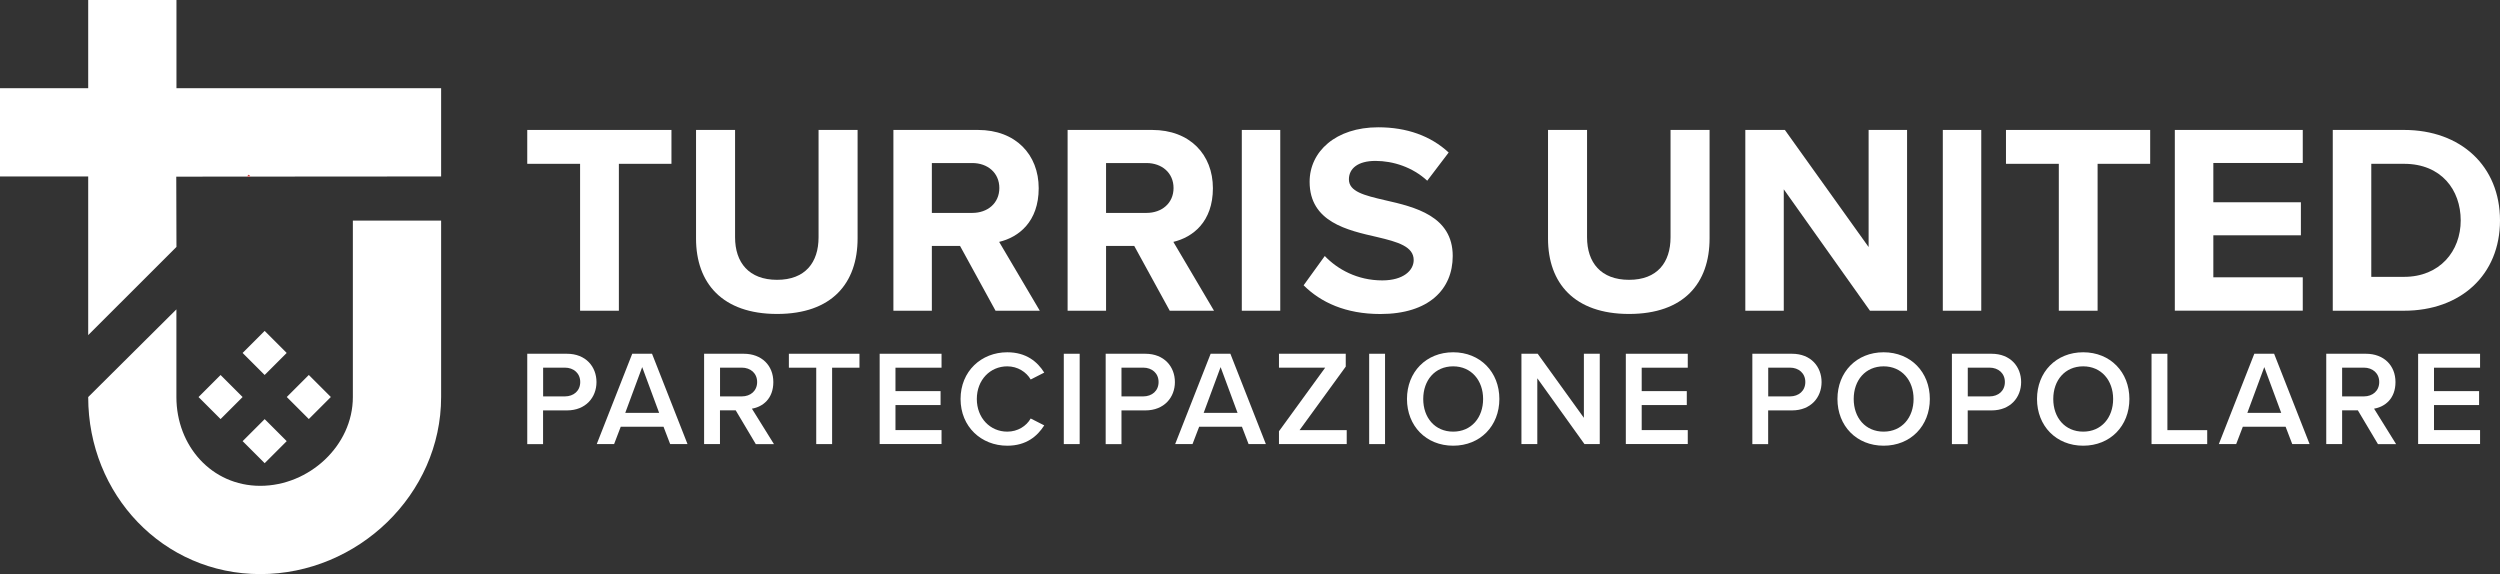 <?xml version="1.0" encoding="UTF-8"?>
<svg id="Layer_1" data-name="Layer 1" xmlns="http://www.w3.org/2000/svg" viewBox="0 0 387.48 88.97">
  <rect x="0" y="0" width="387.48" height="88.97" fill="#333333" stroke="none"/>
  <defs>
    <style>
      .cls-1 {
        fill: #fff;
      }

      .cls-2 {
        fill: #c33;
      }
    </style>
  </defs>
  <g>
    <g>
      <rect class="cls-1" x="45.44" y="59.12" width="4.83" height="4.83" transform="translate(-29.49 51.86) rotate(-45)"/>
      <rect class="cls-1" x="38.6" y="52.28" width="4.83" height="4.83" transform="translate(-26.66 45.03) rotate(-45)"/>
      <rect class="cls-1" x="38.6" y="65.96" width="4.83" height="4.83" transform="translate(-36.33 49.03) rotate(-45)"/>
      <rect class="cls-1" x="31.77" y="59.12" width="4.83" height="4.83" transform="translate(-33.5 42.2) rotate(-45)"/>
    </g>
    <polygon class="cls-1" points="0 13.67 13.67 13.67 13.67 0 27.35 0 27.35 13.67 68.37 13.67 68.37 27.35 27.32 27.38 27.35 38.27 13.67 51.94 13.67 27.35 0 27.35 0 13.67"/>
    <path class="cls-1" d="M68.37,34.19v27.35c0,15.1-12.92,27.44-28.02,27.44s-26.68-12.33-26.68-27.44l13.67-13.59v13.59c0,7.55,5.45,13.76,13,13.76s14.35-6.21,14.35-13.76v-27.35h13.67Z"/>
    <g>
      <polygon class="cls-1" points="38.84 27.36 38.26 27.36 38.55 27.07 38.84 27.36"/>
      <polygon class="cls-2" points="38.55 27.07 38.26 27.36 38.84 27.36 38.55 27.07 38.55 27.07"/>
    </g>
  </g>
  <g>
    <path class="cls-1" d="M89.91,48.16v-22.77h-8.19v-5.25h22.35v5.25h-8.15v22.77h-6.01Z"/>
    <path class="cls-1" d="M107.88,20.14h6.05v16.64c0,3.91,2.14,6.59,6.51,6.59s6.43-2.69,6.43-6.59v-16.64h6.05v16.8c0,6.97-3.99,11.72-12.48,11.72s-12.56-4.79-12.56-11.68v-16.85Z"/>
    <path class="cls-1" d="M154.3,48.16l-5.5-10.04h-4.37v10.04h-5.96v-28.02h13.11c5.84,0,9.41,3.82,9.41,9.03s-3.11,7.6-6.13,8.32l6.3,10.67h-6.85ZM150.69,25.27h-6.26v7.73h6.26c2.39,0,4.2-1.51,4.2-3.86s-1.81-3.87-4.2-3.87Z"/>
    <path class="cls-1" d="M181.3,48.16l-5.5-10.04h-4.37v10.04h-5.96v-28.02h13.11c5.84,0,9.41,3.82,9.41,9.03s-3.11,7.6-6.13,8.32l6.3,10.67h-6.85ZM177.69,25.27h-6.26v7.73h6.26c2.39,0,4.2-1.51,4.2-3.86s-1.81-3.87-4.2-3.87Z"/>
    <path class="cls-1" d="M192.47,48.16v-28.02h5.96v28.02h-5.96Z"/>
    <path class="cls-1" d="M205.33,39.68c1.97,2.06,5.04,3.78,8.91,3.78,3.28,0,4.87-1.55,4.87-3.15,0-2.1-2.44-2.81-5.67-3.57-4.58-1.05-10.46-2.31-10.46-8.57,0-4.66,4.03-8.44,10.63-8.44,4.45,0,8.15,1.34,10.92,3.91l-3.32,4.37c-2.27-2.1-5.29-3.07-8.02-3.07s-4.12,1.18-4.12,2.86c0,1.89,2.35,2.48,5.59,3.23,4.62,1.05,10.5,2.44,10.5,8.65,0,5.12-3.65,8.99-11.22,8.99-5.38,0-9.24-1.81-11.89-4.45l3.28-4.54Z"/>
    <path class="cls-1" d="M239.93,20.14h6.05v16.64c0,3.91,2.14,6.59,6.51,6.59s6.43-2.69,6.43-6.59v-16.64h6.05v16.8c0,6.97-3.99,11.72-12.48,11.72s-12.56-4.79-12.56-11.68v-16.85Z"/>
    <path class="cls-1" d="M289.83,48.16l-13.36-18.82v18.82h-5.96v-28.02h6.13l12.98,18.15v-18.15h5.96v28.02h-5.75Z"/>
    <path class="cls-1" d="M301.12,48.16v-28.02h5.96v28.02h-5.96Z"/>
    <path class="cls-1" d="M319.1,48.16v-22.77h-8.19v-5.25h22.35v5.25h-8.15v22.77h-6.01Z"/>
    <path class="cls-1" d="M337.08,48.16v-28.02h19.83v5.12h-13.86v6.09h13.57v5.12h-13.57v6.51h13.86v5.17h-19.83Z"/>
    <path class="cls-1" d="M361.56,48.16v-28.02h11.05c8.78,0,14.87,5.59,14.87,14.03s-6.09,13.99-14.87,13.99h-11.05ZM367.53,42.91h5.08c5.54,0,8.78-3.99,8.78-8.74s-3.02-8.78-8.78-8.78h-5.08v17.52Z"/>
  </g>
  <g>
    <path class="cls-1" d="M81.72,68.83v-14h6.15c2.94,0,4.58,2.02,4.58,4.39s-1.66,4.39-4.58,4.39h-3.7v5.23h-2.46ZM87.54,56.99h-3.36v4.45h3.36c1.39,0,2.39-.88,2.39-2.23s-1.01-2.23-2.39-2.23Z"/>
    <path class="cls-1" d="M103.87,68.83l-1.03-2.69h-6.63l-1.03,2.69h-2.69l5.5-14h3.07l5.5,14h-2.69ZM99.53,56.91l-2.62,7.08h5.25l-2.62-7.08Z"/>
    <path class="cls-1" d="M117.14,68.83l-3.11-5.23h-2.44v5.23h-2.46v-14h6.15c2.77,0,4.58,1.81,4.58,4.39s-1.64,3.84-3.32,4.12l3.42,5.5h-2.83ZM114.96,56.99h-3.36v4.45h3.36c1.39,0,2.39-.88,2.39-2.23s-1.01-2.23-2.39-2.23Z"/>
    <path class="cls-1" d="M126.51,68.83v-11.84h-4.24v-2.16h10.94v2.16h-4.24v11.84h-2.46Z"/>
    <path class="cls-1" d="M136.34,68.83v-14h9.59v2.16h-7.14v3.63h6.99v2.16h-6.99v3.88h7.14v2.16h-9.59Z"/>
    <path class="cls-1" d="M148.88,61.84c0-4.3,3.21-7.24,7.24-7.24,2.94,0,4.68,1.47,5.73,3.15l-2.1,1.07c-.67-1.16-2.02-2.04-3.63-2.04-2.67,0-4.72,2.12-4.72,5.06s2.06,5.06,4.72,5.06c1.62,0,2.96-.86,3.63-2.04l2.1,1.07c-1.07,1.68-2.79,3.15-5.73,3.15-4.03,0-7.24-2.94-7.24-7.24Z"/>
    <path class="cls-1" d="M164.88,68.83v-14h2.46v14h-2.46Z"/>
    <path class="cls-1" d="M171.37,68.83v-14h6.15c2.94,0,4.58,2.02,4.58,4.39s-1.66,4.39-4.58,4.39h-3.7v5.23h-2.46ZM177.18,56.99h-3.36v4.45h3.36c1.39,0,2.39-.88,2.39-2.23s-1.01-2.23-2.39-2.23Z"/>
    <path class="cls-1" d="M193.52,68.83l-1.03-2.69h-6.63l-1.03,2.69h-2.69l5.5-14h3.06l5.5,14h-2.69ZM189.18,56.91l-2.62,7.08h5.25l-2.62-7.08Z"/>
    <path class="cls-1" d="M198.23,68.83v-1.99l7.16-9.85h-7.16v-2.16h10.35v1.99l-7.16,9.85h7.31v2.16h-10.5Z"/>
    <path class="cls-1" d="M212.21,68.83v-14h2.46v14h-2.46Z"/>
    <path class="cls-1" d="M225.23,54.6c4.2,0,7.16,3.07,7.16,7.24s-2.96,7.24-7.16,7.24-7.16-3.07-7.16-7.24,2.96-7.24,7.16-7.24ZM225.23,56.78c-2.83,0-4.64,2.16-4.64,5.06s1.81,5.06,4.64,5.06,4.64-2.18,4.64-5.06-1.83-5.06-4.64-5.06Z"/>
    <path class="cls-1" d="M245.58,68.83l-7.31-10.2v10.2h-2.46v-14h2.52l7.16,9.93v-9.93h2.46v14h-2.37Z"/>
    <path class="cls-1" d="M251.99,68.83v-14h9.6v2.16h-7.14v3.63h6.99v2.16h-6.99v3.88h7.14v2.16h-9.6Z"/>
    <path class="cls-1" d="M271.6,68.83v-14h6.15c2.94,0,4.58,2.02,4.58,4.39s-1.66,4.39-4.58,4.39h-3.7v5.23h-2.46ZM277.42,56.99h-3.36v4.45h3.36c1.39,0,2.39-.88,2.39-2.23s-1.01-2.23-2.39-2.23Z"/>
    <path class="cls-1" d="M291.95,54.6c4.2,0,7.16,3.07,7.16,7.24s-2.96,7.24-7.16,7.24-7.16-3.07-7.16-7.24,2.96-7.24,7.16-7.24ZM291.95,56.78c-2.83,0-4.64,2.16-4.64,5.06s1.81,5.06,4.64,5.06,4.64-2.18,4.64-5.06-1.83-5.06-4.64-5.06Z"/>
    <path class="cls-1" d="M302.53,68.83v-14h6.15c2.94,0,4.58,2.02,4.58,4.39s-1.66,4.39-4.58,4.39h-3.7v5.23h-2.46ZM308.35,56.99h-3.36v4.45h3.36c1.39,0,2.39-.88,2.39-2.23s-1.01-2.23-2.39-2.23Z"/>
    <path class="cls-1" d="M322.88,54.6c4.2,0,7.16,3.07,7.16,7.24s-2.96,7.24-7.16,7.24-7.16-3.07-7.16-7.24,2.96-7.24,7.16-7.24ZM322.88,56.78c-2.83,0-4.64,2.16-4.64,5.06s1.81,5.06,4.64,5.06,4.64-2.18,4.64-5.06-1.83-5.06-4.64-5.06Z"/>
    <path class="cls-1" d="M333.47,68.83v-14h2.46v11.84h6.17v2.16h-8.63Z"/>
    <path class="cls-1" d="M355.28,68.83l-1.03-2.69h-6.63l-1.03,2.69h-2.69l5.5-14h3.07l5.5,14h-2.69ZM350.94,56.91l-2.62,7.08h5.25l-2.62-7.08Z"/>
    <path class="cls-1" d="M368.56,68.83l-3.11-5.23h-2.44v5.23h-2.46v-14h6.15c2.77,0,4.58,1.81,4.58,4.39s-1.64,3.84-3.32,4.12l3.42,5.5h-2.83ZM366.37,56.99h-3.36v4.45h3.36c1.39,0,2.39-.88,2.39-2.23s-1.01-2.23-2.39-2.23Z"/>
    <path class="cls-1" d="M374.79,68.83v-14h9.6v2.16h-7.14v3.63h6.99v2.16h-6.99v3.88h7.14v2.16h-9.6Z"/>
  </g>
</svg>
